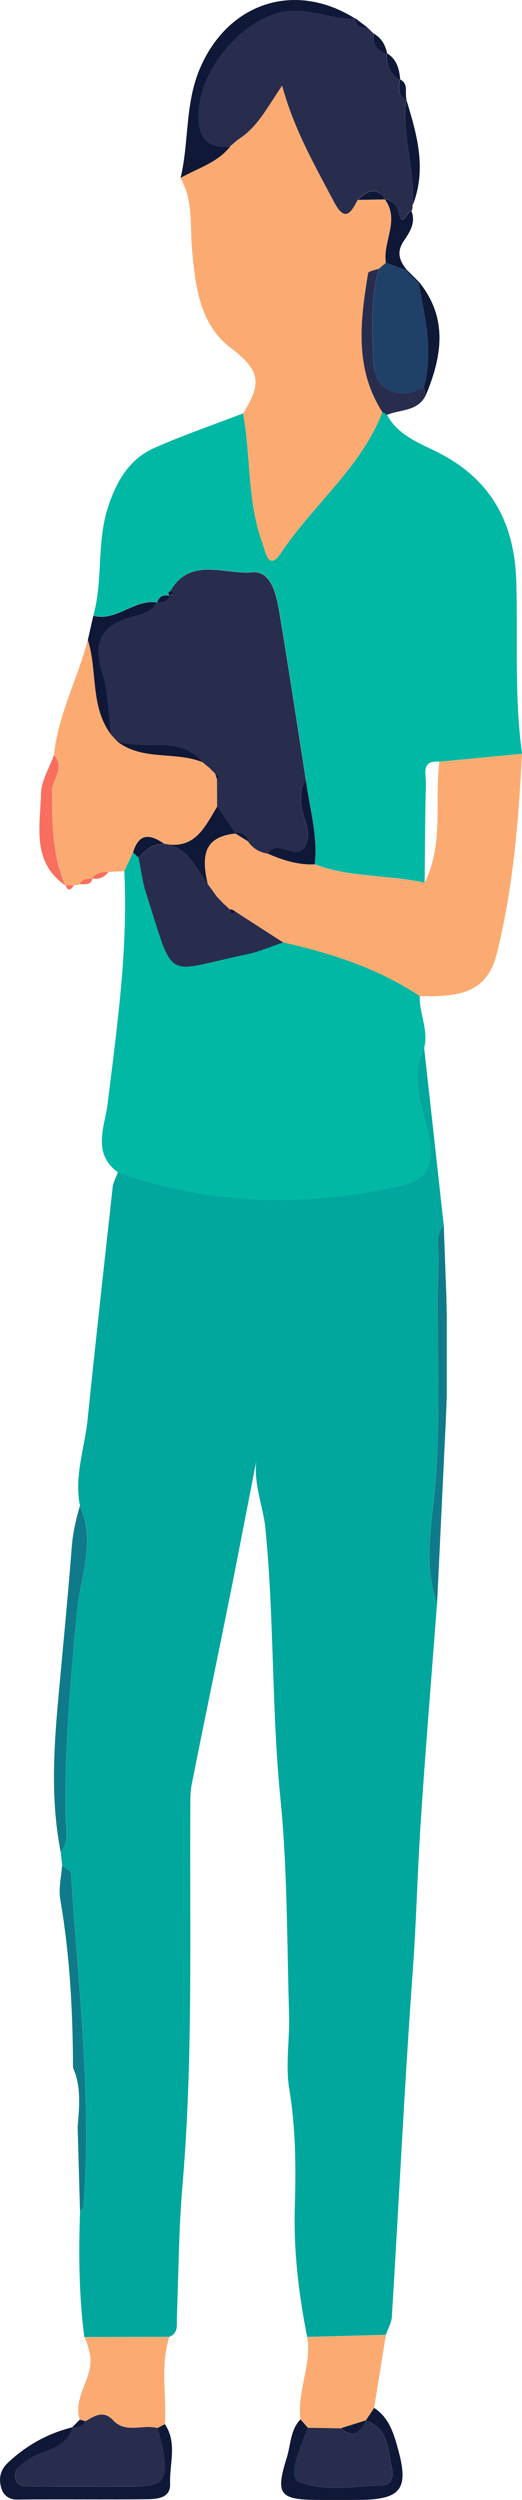 <?xml version="1.0" encoding="UTF-8"?>
<svg id="_レイヤー_2" data-name="レイヤー_2" xmlns="http://www.w3.org/2000/svg" viewBox="0 0 79.87 381.9">
  <defs>
    <style>
      .cls-1 {
        fill: #01b8a4;
      }

      .cls-2 {
        fill: #01a79c;
      }

      .cls-3 {
        fill: #282d4e;
      }

      .cls-4 {
        fill: #204167;
      }

      .cls-5 {
        fill: #f86f5f;
      }

      .cls-6 {
        fill: #0f7b8a;
      }

      .cls-7 {
        fill: #fbab71;
      }

      .cls-8 {
        fill: #101837;
      }
    </style>
  </defs>
  <g id="_レイヤー_1-2" data-name="レイヤー_1">
    <g>
      <path class="cls-2" d="M12.9,357.03c-.82-6.38-.88-12.79-.65-19.21.19-.27.53-.52.55-.8,1.27-17.01-.86-33.89-1.92-50.81-.03-.43-.9-.8-1.37-1.2-.07-.71-.15-1.42-.22-2.13,1.34-1.59.8-3.5.77-5.25-.2-10.57.76-21.05,1.75-31.58.49-5.24,2.94-10.63.43-16.01-.92-4.5.71-8.79,1.16-13.17,1.22-11.84,2.53-23.67,3.84-35.5.09-.79.53-1.53.8-2.3,14.13,5.07,28.49,5.36,43.03,2.13,4.19-.93,5.48-3.02,4.53-7.57-.91-4.34-3.03-8.91-.7-13.52,1,9.01,2,18.01,2.99,27.02-1.4,1.58-.74,3.49-.81,5.26-.49,12.59.68,25.2-.84,37.82-.57,4.79-1.12,9.89.63,14.73-.86,11.37-1.81,22.73-2.54,34.11-.47,7.27-.63,14.56-1.16,21.83-1.28,17.66-2.13,35.35-3.21,53.02-.06.94-.6,1.85-.92,2.77-4.01.11-8.03.22-12.04.32-1.31-6.57-2.09-13.2-1.89-19.89.18-6.03.15-11.98-.85-17.99-.61-3.7.09-7.61-.03-11.42-.33-10.98-.24-22-1.32-32.91-1.38-13.79-.93-27.65-2.32-41.45-.35-3.44-2.14-7.4-1.15-11.28-1.45,7.39-2.86,14.78-4.34,22.16-1.9,9.44-3.88,18.86-5.75,28.31-.29,1.44-.22,2.97-.23,4.45-.1,18.93.41,37.89-1.19,56.76-.58,6.77-.6,13.51-.87,20.27-.04,1.12.28,2.4-1.16,2.98-4.33.01-8.67.02-13.01.03Z"/>
      <path class="cls-1" d="M14.28,94.05c1.53-5.48.45-11.26,2.32-16.79,1.35-4.01,3.29-7.19,7.09-8.87,4.41-1.94,9-3.51,13.5-5.24,1.23,6.55.6,13.39,2.95,19.76.43,1.17.91,4.49,2.83,1.59,4.92-7.39,12.24-13.03,15.55-21.55.25.12.48.26.7.42,1.76,3.32,5.28,4.41,8.23,5.97,7.99,4.21,11.3,10.91,11.55,19.54.25,8.76-.32,17.54.88,26.27-4.22.4-8.44.81-12.65,1.21-2.88-.26-2.02,1.94-2.06,3.33-.14,5.05-.14,10.11-.2,15.16-5.55-1.26-11.39-.74-16.8-2.82.51-4.35-.79-8.51-1.33-12.75-1.28-8.15-2.51-16.32-3.86-24.46-.51-3.09-1.09-7.73-4.39-7.41-4.08.4-9.41-2.47-12.47,2.83l-.35.26.06.43.18.09c-.97-.25-1.68,0-1.98,1.03l-.09-.07c-3.46-.46-6.1,2.96-9.66,2.05Z"/>
      <path class="cls-1" d="M64.9,160.12c-2.33,4.61-.21,9.18.7,13.52.95,4.55-.34,6.64-4.53,7.57-14.54,3.24-28.9,2.94-43.03-2.13-4.03-2.89-1.98-7.11-1.58-10.39,1.45-11.84,3.15-23.63,2.56-35.61.45-.96.9-1.91,1.34-2.87.28.26.56.52.84.78.36,1.77.57,3.59,1.11,5.29,4.51,14.12,2.62,12.13,15.41,9.5,1.92-.39,3.74-1.21,5.61-1.83,7.38,1.66,14.52,3.96,20.89,8.2-.08,2.68,1.39,5.22.68,7.95Z"/>
      <path class="cls-7" d="M58.51,62.96c-3.3,8.52-10.63,14.16-15.55,21.55-1.93,2.89-2.4-.42-2.83-1.59-2.34-6.37-1.72-13.21-2.95-19.76,3.09-4.78,2.41-6.74-1.88-10.01-4.78-3.65-5.39-9.39-5.91-14.92-.35-3.73.23-7.6-1.79-11.05,2.62-1.47,5.63-2.32,7.61-4.79l-.09.03c.41-.35.81-.69,1.22-1.04,2.97-1.82,4.5-4.9,6.81-8.29,1.84,6.77,5,12.17,7.91,17.71,1.68,3.2,2.58,1.82,3.66-.25,1.42-.03,2.85-.05,4.27-.08,0,0-.17-.09-.17-.09,2.44,3.21-.3,6.53.21,9.78-.35.3-.71.59-1.06.89-.57.23-1.6.39-1.65.7-1.18,7.26-2.11,14.52,2.19,21.22Z"/>
      <path class="cls-7" d="M64.22,152.17c-6.37-4.24-13.51-6.54-20.89-8.2-2.44-1.57-4.88-3.15-7.33-4.72-.23-.2-.49-.31-.79-.35,0,0,.06.15.06.15-.38-.35-.75-.7-1.13-1.06,0,0,.07.08.07.08-.35-.36-.69-.73-1.04-1.09-.46-.64-.93-1.29-1.39-1.93-.88-3.82-.93-7.19,4.24-7.7l-.11-.09c.69.43,1.38.85,2.07,1.28.72,1.06,1.73,1.64,2.98,1.85,2.29,1.02,4.65,1.77,7.2,1.65,5.41,2.09,11.25,1.56,16.8,2.82,2.97-5.89,1.51-12.33,2.26-18.49,4.22-.4,8.44-.81,12.65-1.21-.53,10.32-1.36,20.6-3.89,30.66-1.6,6.37-6.66,6.42-11.76,6.35Z"/>
      <path class="cls-3" d="M54.73,30.54c-1.08,2.06-1.98,3.45-3.66.25-2.91-5.54-6.06-10.94-7.91-17.71-2.3,3.39-3.84,6.47-6.81,8.29-.41.35-.81.7-1.22,1.04,0,0,.09-.03.09-.03-2.68.27-4.5-.6-4.81-3.55-.7-6.68,5.12-14.47,11.5-16.66,4.49-1.54,8.34.9,12.51.72,0,0-.05-.11-.05-.11-.02,1.3.83,1.45,1.84,1.4,0,0-.09-.07-.09-.07.37.36.74.72,1.11,1.07,0,0-.07-.08-.07-.08-.19,1.62.47,2.68,2.08,3.08,0,0-.09-.09-.09-.09-.02,1.73.44,3.21,2.07,4.1,0,0-.08-.1-.08-.1-.06,1.18-.43,2.46,1.06,3.11,0,0-.07-.1-.07-.1-.71,5.5,1.4,10.83.97,16.31.05.3,0,.58-.15.84-.68-.22-1.38,2.97-2.06-.02-.24-1.08-1.02-1.65-2.07-1.88,0,0,.17.09.17.09-1.46-2.02-2.87-1.32-4.27.08Z"/>
      <path class="cls-7" d="M20.36,130.21c-.45.96-.9,1.91-1.34,2.87-.8.04-1.6.08-2.41.12-.96.02-1.93,0-2.5,1,0,0,.05-.02.05-.02-.76.05-1.55.02-1.95.88-.29.13-.59.18-.9.16-.43,0-.87-.02-1.3-.03,0,0,0,.05,0,.05-2.02-4.61-2.02-9.47-2.04-14.39,0-1.87,2.11-3.62.29-5.54.65-6.18,3.63-11.67,5.18-17.58,1.51,4.74.32,10.15,3.55,14.47,0,0,.02,0,.02,0,.34.37.67.73,1.01,1.1,0,0-.08-.05-.08-.05,3.87,2.99,8.82,1.47,13.01,3.15l-.11-.12c.39.32.79.65,1.18.97l-.06-.07c.36.36.71.71,1.07,1.07l-.08-.04c.06.29.15.56.27.83,0,1.39.01,2.78.02,4.17-1.88,3.05-3.38,6.64-8.08,5.67l.05.07c-2.11-1.5-3.94-1.89-4.86,1.25Z"/>
      <path class="cls-7" d="M12.9,357.03c4.34-.01,8.67-.02,13.01-.03-1.42,4.38-.4,8.88-.67,13.32-.38.2-.75.4-1.13.6-2.23-.63-4.86.89-6.79-1.18-1.54-1.65-2.87-.63-4.27.14-.27-.12-.55-.2-.85-.24-1.18-3.68,2.51-6.67,1.46-10.41-.21-.76-.38-1.51-.76-2.2Z"/>
      <path class="cls-7" d="M47.01,357.01c4.01-.11,8.03-.22,12.04-.32-.6,3.72-1.21,7.43-1.81,11.15-.42.64-.85,1.27-1.27,1.91,0,0,.05-.01.05-.01-1.29.41-2.58.81-3.87,1.22-1.68-.03-3.36-.06-5.05-.09-.38-.43-.75-.86-1.13-1.29-.54-4.26,1.74-8.29,1.04-12.57Z"/>
      <path class="cls-6" d="M12.23,230.05c2.5,5.38.06,10.77-.43,16.01-.99,10.52-1.95,21-1.75,31.58.03,1.76.57,3.67-.77,5.25-1.52-7.76-1.08-15.48-.37-23.33.71-7.78,1.47-15.56,2.08-23.34.17-2.16.65-4.15,1.23-6.17Z"/>
      <path class="cls-8" d="M54.43,2.89c-4.18.18-8.02-2.26-12.51-.72-6.38,2.19-12.2,9.98-11.5,16.66.31,2.95,2.13,3.82,4.81,3.55-1.98,2.48-4.99,3.33-7.6,4.79,1.31-5.46.65-11.2,2.91-16.59C34.78.45,45.09-3.03,54.43,2.89Z"/>
      <path class="cls-8" d="M24.1,370.92c.38-.2.75-.4,1.13-.6,1.93,2.88.68,6.07.8,9.11.09,2.22-2.03,2.35-3.64,2.36-6.6.07-13.2-.02-19.8.05-1.24.01-2-.69-2.3-1.49-.53-1.42-.38-2.9.87-4.09,2.83-2.68,6.11-4.51,9.89-5.46l.08.09c-1.06,3.44-4.72,3.25-7.01,4.98-.96.73-2.09,1.32-1.77,2.69.36,1.52,1.77,1.25,2.89,1.26,4.83.04,9.65.06,14.48.04,5.42-.02,6.12-.84,5.17-6.06-.18-.97-.52-1.92-.79-2.87Z"/>
      <path class="cls-6" d="M9.5,285.01c.48.4,1.35.77,1.37,1.2,1.06,16.92,3.19,33.8,1.92,50.81-.02.28-.36.53-.55.8-.12-4.31-.24-8.62-.36-12.93.24-3.04.59-6.1-.71-9.02-.03-8.62-.48-17.2-1.95-25.71-.29-1.65.16-3.42.27-5.14Z"/>
      <path class="cls-8" d="M45.97,369.58c.38.43.75.86,1.13,1.29-.58,1.54-1.22,3.06-1.71,4.62-.4,1.27-.78,3.25.36,3.67,4.11,1.51,8.46.62,12.72.52,1.56-.03,1.76-1.53,1.5-2.63-.66-2.76-.47-6.07-3.99-7.3.42-.64.85-1.27,1.27-1.91,2.4,1.55,3.1,4.24,3.74,6.62,1.57,5.84.21,7.35-5.85,7.43-2.31.03-4.61.03-6.92,0-5.49-.06-6.07-.97-4.34-6.46.62-1.98.52-4.21,2.1-5.85Z"/>
      <path class="cls-6" d="M66.88,244.95c-1.75-4.84-1.2-9.94-.63-14.73,1.51-12.61.35-25.22.84-37.82.07-1.77-.59-3.69.81-5.26.13,3.64.26,7.27.4,10.91.02,1,.04,2,.06,3,0,4,0,8,0,12-.03.99-.06,1.98-.1,2.98-.46,9.64-.92,19.28-1.38,28.92Z"/>
      <path class="cls-3" d="M58.51,62.96c-4.31-6.7-3.38-13.96-2.19-21.22.05-.32,1.08-.47,1.65-.7-1.34,4.68-1,9.48-.83,14.23.16,4.27,3.9,6.02,7.7,3.87.09.43.19.87.28,1.3-1.24,2.44-3.88,2.09-5.91,2.94-.22-.17-.45-.31-.7-.43Z"/>
      <path class="cls-8" d="M16.99,112.22c-3.23-4.32-2.04-9.73-3.55-14.47.28-1.23.56-2.46.84-3.69,3.56.9,6.2-2.51,9.66-2.05-.74,1.52-2.24,1.83-3.65,2.21-4.43,1.19-6.19,3.57-4.69,8.34.96,3.07.97,6.43,1.4,9.66Z"/>
      <path class="cls-5" d="M8.25,115.33c1.82,1.91-.3,3.67-.29,5.54.02,4.92.02,9.78,2.04,14.39-5.2-3.6-3.85-9.05-3.73-14.01.05-1.99,1.28-3.94,1.98-5.91Z"/>
      <path class="cls-8" d="M65.13,60.44c-.09-.43-.19-.87-.28-1.3,1.5-5.39.19-10.63-.81-15.89l.12-.12c4.45,5.54,3.45,11.38.97,17.31Z"/>
      <path class="cls-8" d="M58.83,30.37c1.05.23,1.83.8,2.07,1.88.68,2.99,1.38-.2,2.06.02.71,1.77-.32,3.27-1.15,4.5-1.18,1.74-.7,2.98.35,4.36,0,0-.12.12-.12.12-1-.37-2-.74-3-1.1-.51-3.25,2.23-6.57-.21-9.78Z"/>
      <path class="cls-8" d="M63.11,31.44c.43-5.48-1.68-10.81-.97-16.31,1.65,5.36,3.22,10.72.97,16.31Z"/>
      <path class="cls-8" d="M61.24,12.21c-1.64-.89-2.1-2.38-2.07-4.1,1.56.93,1.94,2.46,2.07,4.1Z"/>
      <path class="cls-8" d="M59.25,8.2c-1.62-.4-2.27-1.46-2.08-3.08,1.2.68,1.81,1.77,2.08,3.08Z"/>
      <path class="cls-8" d="M62.22,15.22c-1.49-.65-1.12-1.93-1.06-3.11,1.45.66.71,2.07,1.06,3.11Z"/>
      <path class="cls-8" d="M56.21,4.19c-1,.05-1.86-.11-1.84-1.4.61.47,1.22.93,1.84,1.4Z"/>
      <path class="cls-8" d="M12.2,369.64c.29.05.57.13.85.24-.36.87-1.15.91-1.92,1.01l-.08-.09c.38-.39.77-.77,1.15-1.16Z"/>
      <path class="cls-5" d="M12.21,135.07c.39-.86,1.19-.83,1.95-.88-.29,1.1-1.17.88-1.95.88Z"/>
      <path class="cls-5" d="M14.11,134.21c.57-1,1.54-.98,2.5-1-.65.79-1.46,1.19-2.5,1Z"/>
      <path class="cls-8" d="M57.24,5.19c-.37-.36-.74-.72-1.11-1.07.37.36.74.72,1.11,1.07Z"/>
      <path class="cls-8" d="M63.16,42.12c.33.34.66.67.99,1.01,0,0-.12.12-.12.12-.33-.33-.66-.67-1-1,0,0,.12-.13.12-.13Z"/>
      <path class="cls-8" d="M62.16,41.14c.33.33.67.66,1,.99,0,0-.12.13-.12.13-.33-.33-.67-.66-1-.99,0,0,.12-.12.12-.12Z"/>
      <path class="cls-5" d="M10.01,135.21c.43,0,.87.02,1.3.03-.45.72-.89.99-1.3-.03Z"/>
      <path class="cls-3" d="M16.99,112.22c-.43-3.23-.43-6.6-1.4-9.66-1.5-4.77.27-7.15,4.69-8.34,1.41-.38,2.91-.7,3.65-2.21,0,0,.09.07.09.07.86.03,1.62-.12,1.98-1.03,0,0-.18-.09-.18-.09.24-.05.47-.1.71-.15-.14-.18-.28-.37-.43-.55,3.06-5.29,8.39-2.43,12.47-2.83,3.3-.32,3.88,4.32,4.39,7.41,1.35,8.14,2.58,16.31,3.86,24.46-.85.76-.67,1.8-.76,2.78-.22,2.34,1.7,4.47.8,6.82-1.22,3.18-4.44-1.01-5.92,1.5-1.25-.21-2.26-.79-2.98-1.84-.25-1.14-1.06-1.36-2.07-1.28,0,0,.11.09.11.08-.93-1.38-1.85-2.75-2.78-4.13,0-1.39-.01-2.78-.02-4.17.11-.1.22-.21.33-.31-.2-.17-.4-.35-.6-.52,0,0,.08.04.08.04-.36-.36-.71-.71-1.07-1.07,0,0,.06.07.06.07-.39-.32-.79-.65-1.18-.97,0,0,.11.12.11.12-3.58-4.18-8.74-1.82-13.01-3.15,0,0,.08.05.08.05-.34-.37-.67-.73-1.01-1.1,0,0-.02,0-.02,0Z"/>
      <path class="cls-8" d="M40.95,130.39c1.47-2.51,4.7,1.68,5.92-1.5.9-2.35-1.02-4.48-.8-6.82.09-.98-.09-2.01.76-2.78.54,4.24,1.84,8.4,1.33,12.75-2.55.12-4.91-.63-7.2-1.65Z"/>
      <path class="cls-8" d="M26.01,91.04c-.37.91-1.13,1.07-1.98,1.03.31-1.03,1.01-1.28,1.98-1.03Z"/>
      <path class="cls-8" d="M26.12,90.24c.14.18.28.37.43.55-.24.05-.47.1-.71.15,0,0-.07-.44-.07-.44,0,0,.35-.26.35-.26Z"/>
      <path class="cls-3" d="M36,139.25c2.44,1.57,4.88,3.15,7.33,4.72-1.87.62-3.7,1.44-5.61,1.83-12.79,2.63-10.9,4.61-15.41-9.5-.55-1.71-.75-3.53-1.11-5.29,1.06-1.23,2.26-2.18,4.02-2.04,0,0-.05-.07-.05-.07,3.63.52,4.79,3.7,6.62,6.15.46.64.93,1.29,1.39,1.93.35.36.69.73,1.04,1.09,0,0-.07-.08-.07-.08.38.35.75.7,1.13,1.06,0,0-.06-.15-.06-.15.09.51.11,1.17.79.35Z"/>
      <path class="cls-8" d="M25.22,128.96c-1.76-.15-2.96.81-4.02,2.04-.28-.26-.56-.52-.84-.78.92-3.14,2.74-2.75,4.86-1.25Z"/>
      <path class="cls-4" d="M62.04,41.26c.33.33.67.66,1,.99.33.33.66.67,1,1,1,5.26,2.31,10.5.81,15.89-3.81,2.15-7.55.4-7.7-3.87-.17-4.75-.51-9.55.83-14.23.35-.29.71-.59,1.06-.89,1,.37,2,.74,3,1.1Z"/>
      <path class="cls-8" d="M54.73,30.54c1.4-1.4,2.81-2.1,4.27-.08-1.42.03-2.85.05-4.27.08Z"/>
      <path class="cls-8" d="M35.13,22.41c.41-.35.81-.7,1.22-1.04-.41.35-.81.7-1.22,1.04Z"/>
      <path class="cls-8" d="M31.78,135.04c-1.83-2.45-2.99-5.63-6.62-6.15,4.7.96,6.2-2.62,8.08-5.68.93,1.38,1.85,2.75,2.78,4.13-5.16.5-5.11,3.87-4.24,7.7Z"/>
      <path class="cls-8" d="M35.91,127.26c1-.08,1.82.14,2.07,1.28-.69-.43-1.38-.85-2.07-1.28Z"/>
      <path class="cls-8" d="M36,139.25c-.68.82-.7.16-.79-.35.3.04.56.15.79.35Z"/>
      <path class="cls-8" d="M34.21,138.06c-.35-.36-.69-.73-1.04-1.09.35.36.69.73,1.04,1.09Z"/>
      <path class="cls-8" d="M35.27,139.04c-.38-.35-.75-.7-1.13-1.06.38.35.75.7,1.13,1.06Z"/>
      <path class="cls-8" d="M17.94,113.27c4.27,1.33,9.43-1.03,13.01,3.15-4.18-1.68-9.14-.16-13.01-3.15Z"/>
      <path class="cls-8" d="M31.97,117.2c.36.36.71.71,1.07,1.07-.36-.36-.71-.71-1.07-1.07Z"/>
      <path class="cls-8" d="M30.84,116.3c.39.32.79.65,1.18.97-.39-.32-.79-.65-1.18-.97Z"/>
      <path class="cls-8" d="M17.01,112.22c.34.37.67.73,1.01,1.1-.34-.37-.67-.73-1.01-1.1Z"/>
      <path class="cls-8" d="M32.95,118.22c.2.17.4.35.6.52-.11.1-.22.21-.33.31-.12-.27-.21-.54-.27-.83Z"/>
      <path class="cls-3" d="M11.13,370.89c.77-.09,1.56-.14,1.92-1.01,1.4-.77,2.73-1.79,4.27-.14,1.93,2.07,4.56.55,6.79,1.18.27.96.61,1.9.79,2.87.95,5.22.25,6.04-5.17,6.06-4.83.02-9.65,0-14.48-.04-1.11,0-2.53.26-2.89-1.26-.32-1.36.8-1.96,1.77-2.69,2.29-1.73,5.95-1.54,7.01-4.98Z"/>
      <path class="cls-3" d="M55.97,369.75c3.52,1.23,3.33,4.54,3.99,7.3.26,1.1.06,2.59-1.5,2.63-4.26.09-8.61.98-12.72-.52-1.14-.42-.76-2.4-.36-3.67.5-1.56,1.14-3.08,1.71-4.62,1.68.03,3.36.06,5.04.09,1.95,1.7,3.01.55,3.87-1.22h-.05Z"/>
      <path class="cls-8" d="M56.01,369.73c-.86,1.77-1.92,2.92-3.87,1.22,1.29-.41,2.58-.81,3.87-1.22Z"/>
    </g>
  </g>
</svg>